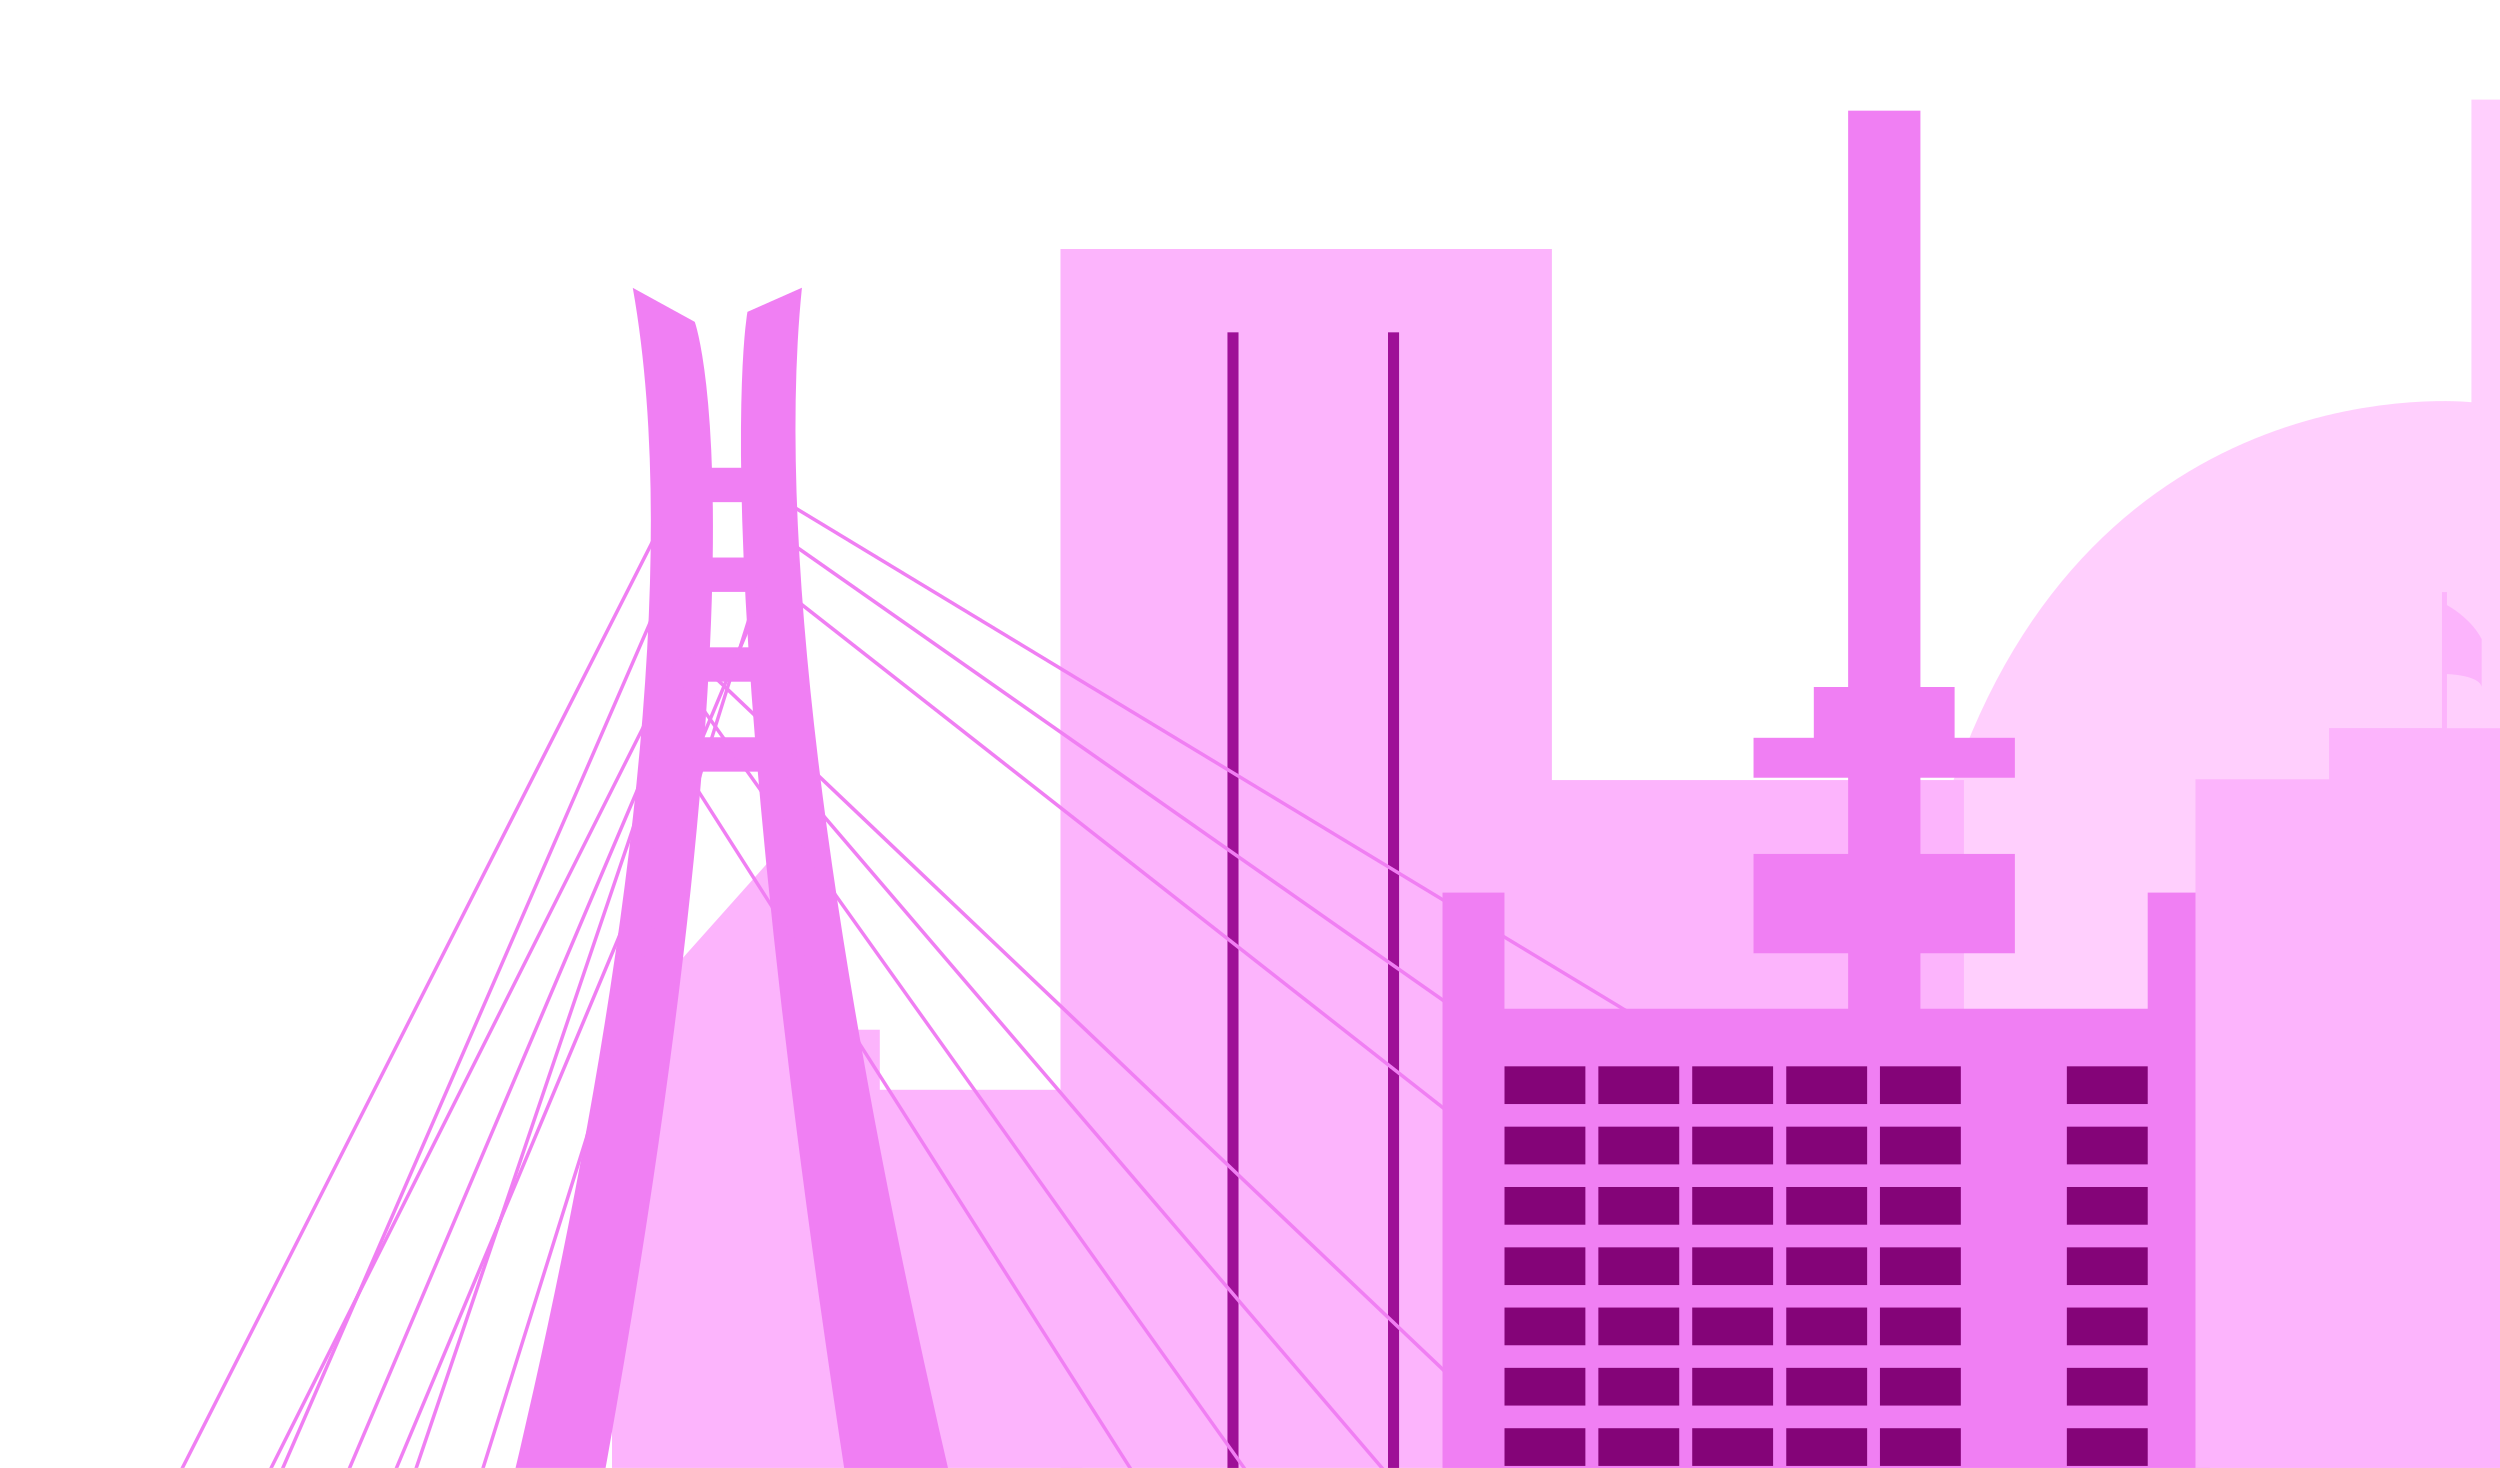 <svg width="608" height="357" viewBox="0 0 608 357" fill="none" xmlns="http://www.w3.org/2000/svg">
<path d="M601.046 97.824C601.046 97.824 509.123 87.508 474.301 192.03V456.232H608.001V24.224H601.046V97.824Z" fill="#FFCFFD"/>
<path d="M263.293 466.997V265.038H213.97V250.437H205.458V241.933H195.112V228.547H189.01V207.253L148.839 252.271V466.997H263.293Z" fill="#FCB4FC"/>
<path d="M477.633 189.705H355.207V466.978H477.633V189.705Z" fill="#FCB4FC"/>
<path d="M377.421 60.563H257.91V467.002H377.421V60.563Z" fill="#FCB4FC"/>
<path d="M301.209 80.818H298.516V467.069H301.209V80.818Z" fill="#9E1097"/>
<path d="M340.256 80.818H337.562V467.069H340.256V80.818Z" fill="#9E1097"/>
<path d="M153.856 69.985L168.971 78.28C168.971 78.28 193.575 145.582 126.676 462.017L123.016 476.709H143.587L144.332 521.498H75.231V472.308H94.344C94.344 472.308 178.121 206.519 153.889 69.985H153.856Z" fill="#F07FF3"/>
<path d="M194.994 69.985L181.777 75.842C181.777 75.842 167.069 153.673 227.359 489.202H208.991V521.498H289.107V489.202H264.842C264.842 489.202 181.065 207.264 195.028 69.985H194.994Z" fill="#F07FF3"/>
<path d="M191.061 113.762H161.441V122.124H191.061V113.762Z" fill="#F07FF3"/>
<path d="M191.061 135.59H161.441V143.952H191.061V135.59Z" fill="#F07FF3"/>
<path d="M191.061 157.427H161.441V165.789H191.061V157.427Z" fill="#F07FF3"/>
<path d="M191.061 179.303H161.441V187.665H191.061V179.303Z" fill="#F07FF3"/>
<path d="M100.852 411.508L100.039 411.271L190.831 121.479L191.271 121.75L434.714 269.06L434.274 269.771L191.305 122.766L100.852 411.508Z" fill="#F07FF3"/>
<path d="M70.448 420.103L69.668 419.798L190.859 130.514L191.3 130.819L377.018 261.022L376.543 261.733L191.232 131.834L70.448 420.103Z" fill="#F07FF3"/>
<path d="M371.627 286.181L190.789 144.298L191.331 143.621L372.135 285.504L371.627 286.181Z" fill="#F07FF3"/>
<path d="M29.285 430.907L28.539 430.535L166.065 156.756L166.506 157.128L364.356 345.256L363.746 345.865L166.302 158.144L29.285 430.907Z" fill="#F07FF3"/>
<path d="M357.835 383.027L190.723 187.925L191.367 187.35L358.479 382.485L357.835 383.027Z" fill="#F07FF3"/>
<path d="M58.694 420.102L57.914 419.797L166.091 164.943L166.532 165.552L326.154 389.362L325.477 389.836L166.295 166.669L58.694 420.102Z" fill="#F07FF3"/>
<path d="M83.2 411.536L82.387 411.265L161.351 178.314L161.825 179.059L299.724 395.252L299.012 395.692L161.588 180.244L83.2 411.536Z" fill="#F07FF3"/>
<path d="M0.847 443.645L0.102 443.273L161.08 126.093L161.825 126.499L0.847 443.645Z" fill="#F07FF3"/>
<path d="M160.978 143.754L39.348 423.721L40.125 424.058L161.755 144.091L160.978 143.754Z" fill="#F07FF3"/>
<path d="M522.322 217.078V245.322H467.047V231.837H490.02V207.673H467.047V189.152H490.02V179.428H475.362V167.071H467.047V26.919H449.463V167.071H441.119V179.428H426.46V189.152H449.463V207.673H426.46V231.837H449.463V245.322H365.885V217.078H350.82V245.322V660.801H537.415V245.322V217.078H522.322Z" fill="#F07FF3"/>
<path d="M385.565 259.33H365.895V268.504H385.565V259.33Z" fill="#840478"/>
<path d="M408.389 259.33H388.719V268.504H408.389V259.33Z" fill="#840478"/>
<path d="M431.217 259.33H411.547V268.504H431.217V259.33Z" fill="#840478"/>
<path d="M454.088 259.33H434.418V268.504H454.088V259.33Z" fill="#840478"/>
<path d="M476.874 259.33H457.203V268.504H476.874V259.33Z" fill="#840478"/>
<path d="M522.327 259.33H502.656V268.504H522.327V259.33Z" fill="#840478"/>
<path d="M385.565 274.007H365.895V283.181H385.565V274.007Z" fill="#840478"/>
<path d="M408.389 274.007H388.719V283.181H408.389V274.007Z" fill="#840478"/>
<path d="M431.217 274.007H411.547V283.181H431.217V274.007Z" fill="#840478"/>
<path d="M454.088 274.007H434.418V283.181H454.088V274.007Z" fill="#840478"/>
<path d="M476.874 274.007H457.203V283.181H476.874V274.007Z" fill="#840478"/>
<path d="M522.327 274.007H502.656V283.181H522.327V274.007Z" fill="#840478"/>
<path d="M385.565 288.676H365.895V297.85H385.565V288.676Z" fill="#840478"/>
<path d="M408.389 288.676H388.719V297.85H408.389V288.676Z" fill="#840478"/>
<path d="M431.217 288.676H411.547V297.85H431.217V288.676Z" fill="#840478"/>
<path d="M454.088 288.676H434.418V297.85H454.088V288.676Z" fill="#840478"/>
<path d="M476.874 288.676H457.203V297.85H476.874V288.676Z" fill="#840478"/>
<path d="M522.327 288.676H502.656V297.85H522.327V288.676Z" fill="#840478"/>
<path d="M385.565 303.353H365.895V312.526H385.565V303.353Z" fill="#840478"/>
<path d="M408.389 303.353H388.719V312.526H408.389V303.353Z" fill="#840478"/>
<path d="M431.217 303.353H411.547V312.526H431.217V303.353Z" fill="#840478"/>
<path d="M454.088 303.353H434.418V312.526H454.088V303.353Z" fill="#840478"/>
<path d="M476.874 303.353H457.203V312.526H476.874V303.353Z" fill="#840478"/>
<path d="M522.327 303.353H502.656V312.526H522.327V303.353Z" fill="#840478"/>
<path d="M385.565 317.996H365.895V327.169H385.565V317.996Z" fill="#840478"/>
<path d="M408.389 317.996H388.719V327.169H408.389V317.996Z" fill="#840478"/>
<path d="M431.217 317.996H411.547V327.169H431.217V317.996Z" fill="#840478"/>
<path d="M454.088 317.996H434.418V327.169H454.088V317.996Z" fill="#840478"/>
<path d="M476.874 317.996H457.203V327.169H476.874V317.996Z" fill="#840478"/>
<path d="M522.327 317.996H502.656V327.169H522.327V317.996Z" fill="#840478"/>
<path d="M385.565 332.661H365.895V341.835H385.565V332.661Z" fill="#840478"/>
<path d="M408.389 332.661H388.719V341.835H408.389V332.661Z" fill="#840478"/>
<path d="M431.217 332.661H411.547V341.835H431.217V332.661Z" fill="#840478"/>
<path d="M454.088 332.661H434.418V341.835H454.088V332.661Z" fill="#840478"/>
<path d="M476.874 332.661H457.203V341.835H476.874V332.661Z" fill="#840478"/>
<path d="M522.327 332.661H502.656V341.835H522.327V332.661Z" fill="#840478"/>
<path d="M385.565 347.342H365.895V356.515H385.565V347.342Z" fill="#840478"/>
<path d="M408.389 347.342H388.719V356.515H408.389V347.342Z" fill="#840478"/>
<path d="M431.217 347.342H411.547V356.515H431.217V347.342Z" fill="#840478"/>
<path d="M454.088 347.342H434.418V356.515H454.088V347.342Z" fill="#840478"/>
<path d="M476.874 347.342H457.203V356.515H476.874V347.342Z" fill="#840478"/>
<path d="M522.327 347.342H502.656V356.515H522.327V347.342Z" fill="#840478"/>
<path d="M609.093 188.902V177.093H595.102V163.926C602.3 164.331 603.42 166.259 603.539 167.092V155.426C601.18 150.878 596.723 148.069 595.102 147.164V143.997H593.886V177.069H566.428V189.521H533.941V481.952H641.914V188.878H609.093V188.902Z" fill="#FCB4FC"/>
<path d="M603.539 167.134V167.54C603.539 167.54 603.587 167.373 603.539 167.134Z" fill="#FCB4FC"/>
</svg>
